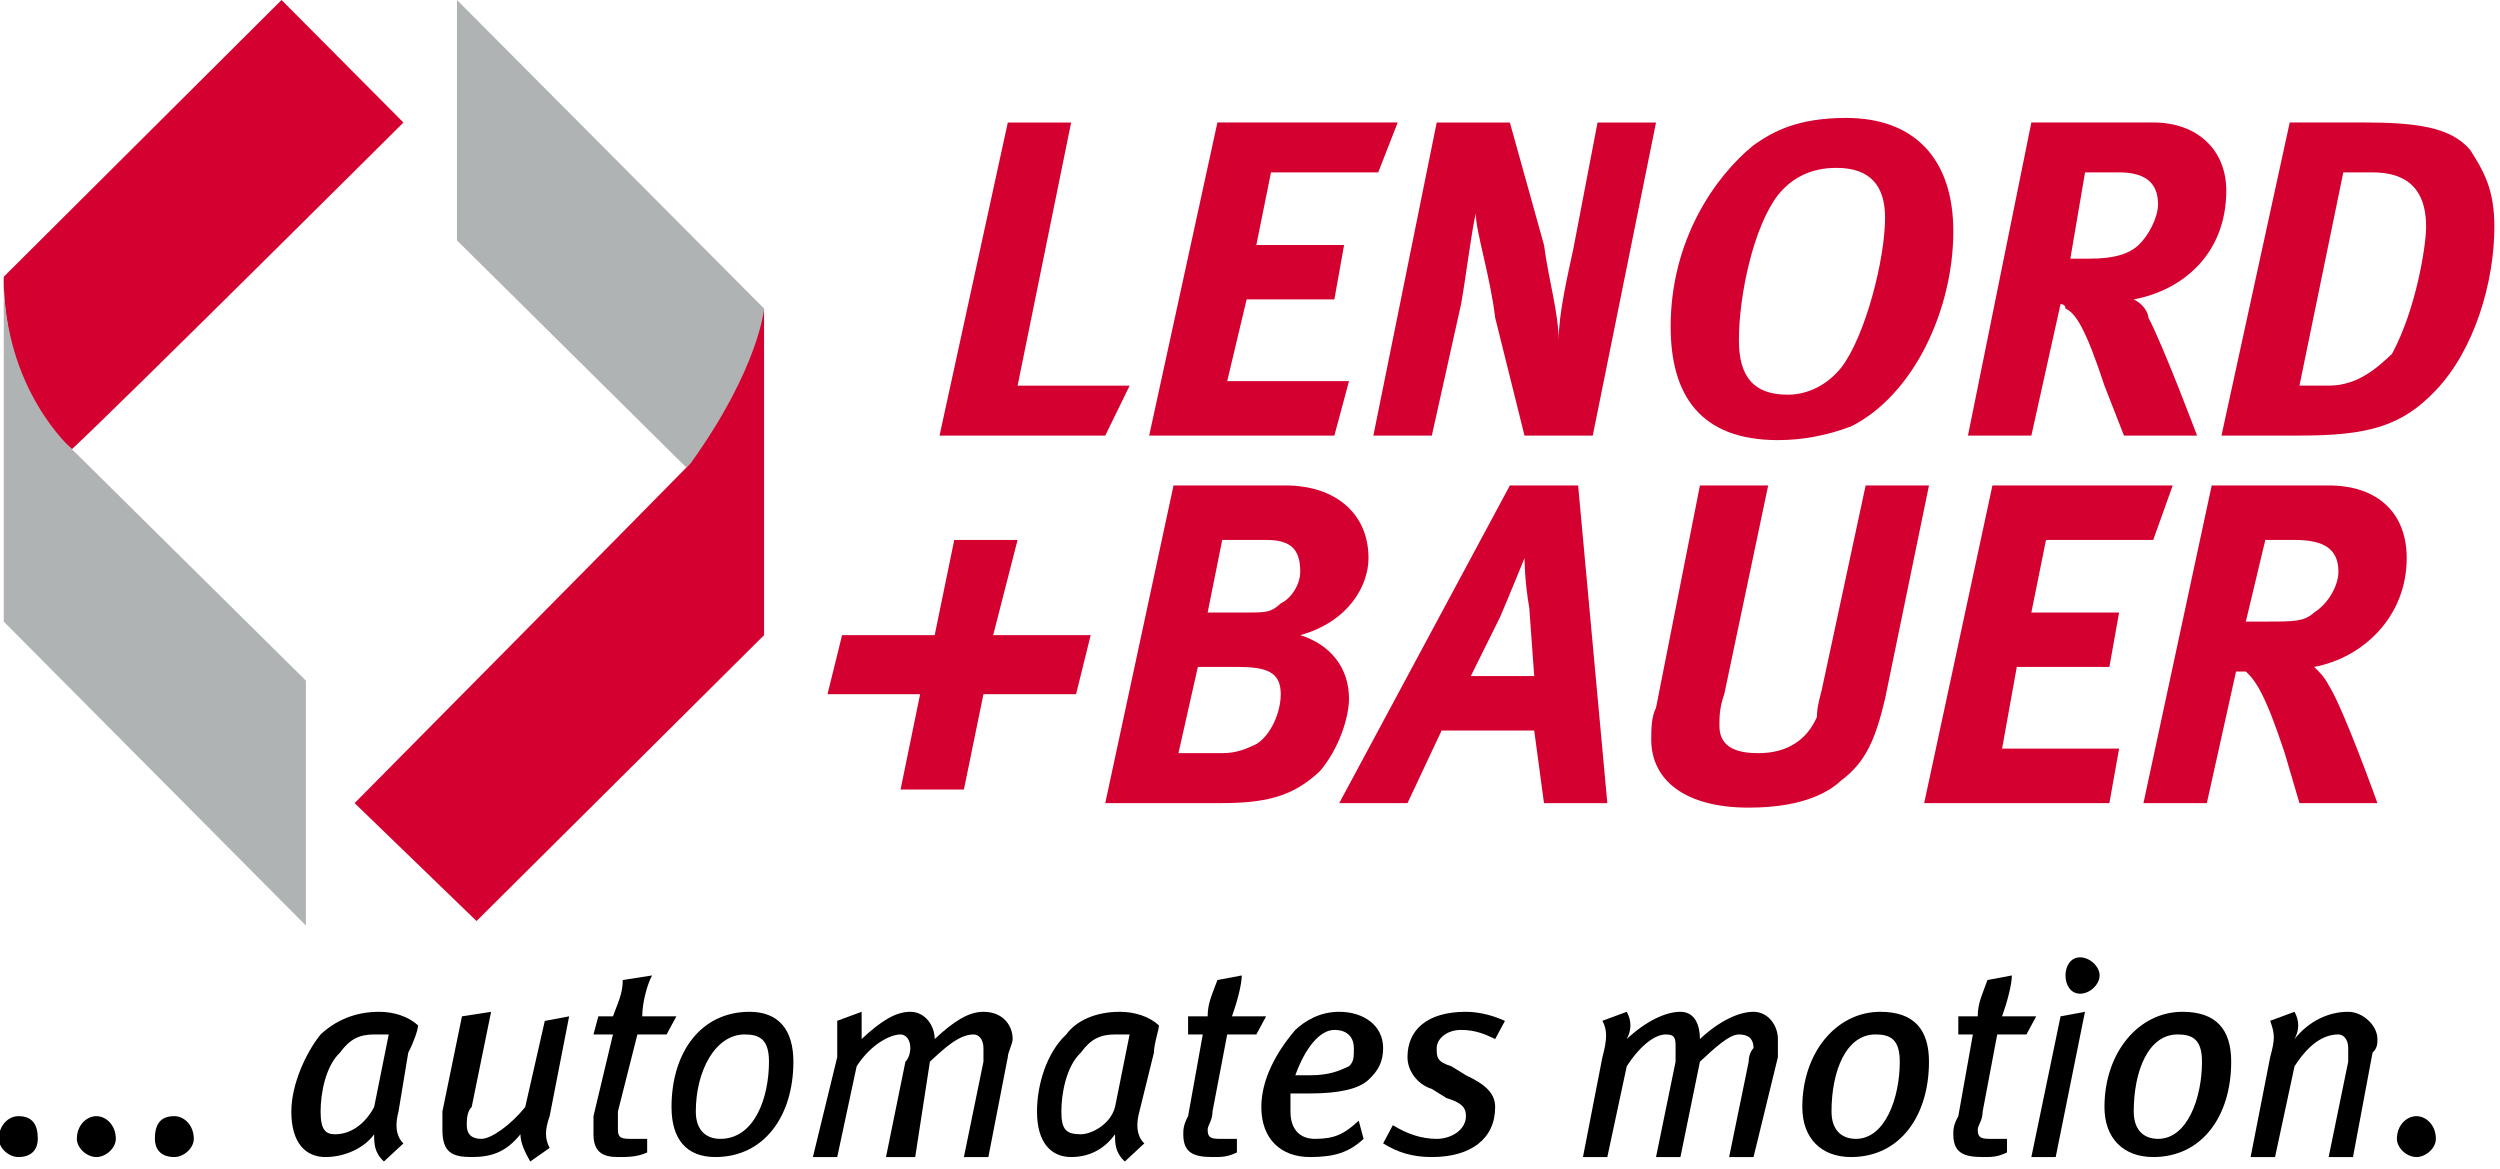 ﻿<?xml version="1.0" encoding="UTF-8" standalone="no"?>
<!-- Created with Inkscape (http://www.inkscape.org/) -->
<svg
   xmlns:svg="http://www.w3.org/2000/svg"
   xmlns="http://www.w3.org/2000/svg"
   version="1.0"
   width="186"
   height="87">
  <path
     d="M 33.999,-2.5e-05 L 33.999,17.886 L 51.05,34.77 C 51.05,34.77 56.489,30.381 56.846,22.954"
     style="fill:#b0b3b3;fill-opacity:1;fill-rule:nonzero;stroke:none" />
  <path
     d="M 51.411,34.434 C 47.783,38.145 26.382,59.751 26.382,59.751 L 35.454,68.525 L 56.846,47.256 L 56.846,22.954 C 56.846,22.954 56.489,27.344 51.411,34.434"
     style="fill:#d40030;fill-opacity:1;fill-rule:nonzero;stroke:none" />
  <path
     d="M 5.352,33.418 C 8.984,30.044 30.015,9.116 30.015,9.116 L 20.947,0 L 0.278,20.591 C 0.278,20.591 -0.088,28.696 5.352,33.418"
     style="fill:#d40030;fill-opacity:1;fill-rule:nonzero;stroke:none" />
  <path
     d="M 22.759,68.862 L 22.759,50.64 L 5.352,33.418 C 5.352,33.418 0.278,29.033 0.278,20.591 L 0.278,46.245"
     style="fill:#b0b3b3;fill-opacity:1;fill-rule:nonzero;stroke:none" />
  <path
     d="M 82.231,32.407 L 69.902,32.407 L 74.98,9.116 L 79.692,9.116 L 75.708,28.696 L 84.043,28.696"
     style="fill:#d40030;fill-opacity:1;fill-rule:nonzero;stroke:none" />
  <path
     d="M 102.539,12.827 L 94.561,12.827 L 93.472,18.228 L 100,18.228 L 99.277,22.275 L 92.749,22.275 L 91.304,28.354 L 100.366,28.354 L 99.277,32.407 L 85.498,32.407 L 90.576,9.111 L 103.989,9.111"
     style="fill:#d40030;fill-opacity:1;fill-rule:nonzero;stroke:none" />
  <path
     d="M 118.501,32.407 L 113.423,32.407 L 111.24,23.633 C 110.884,20.591 109.795,17.217 109.795,15.869 C 109.429,17.549 109.067,20.591 108.706,22.617 L 106.528,32.407 L 102.178,32.407 L 106.89,9.116 L 112.334,9.116 L 114.873,18.228 C 115.234,20.928 115.962,23.296 115.962,25.312 C 115.962,23.296 116.685,20.254 117.046,18.564 L 118.857,9.116 L 123.208,9.116"
     style="fill:#d40030;fill-opacity:1;fill-rule:nonzero;stroke:none" />
  <path
     d="M 136.626,12.49 C 134.814,12.49 133.364,13.164 132.275,14.517 C 130.464,16.88 129.375,21.938 129.375,25.312 C 129.375,28.018 130.464,29.365 133.003,29.365 C 134.453,29.365 135.903,28.696 136.992,27.344 C 138.804,24.98 140.249,19.243 140.249,16.201 C 140.249,13.838 139.165,12.49 136.626,12.49 M 137.71,31.729 C 135.903,32.407 134.087,32.744 132.275,32.744 C 126.475,32.744 124.297,29.365 124.297,24.302 C 124.297,17.891 127.563,13.164 130.464,10.801 C 131.914,9.785 133.726,8.774 137.354,8.774 C 142.432,8.774 145.327,11.816 145.327,17.217 C 145.327,22.954 142.432,29.365 137.71,31.729"
     style="fill:#d40030;fill-opacity:1;fill-rule:nonzero;stroke:none" />
  <path
     d="M 157.661,12.827 L 155.127,12.827 L 154.033,19.243 L 155.483,19.243 C 157.3,19.243 158.384,18.901 159.111,18.228 C 159.839,17.549 160.557,16.201 160.557,15.19 C 160.557,13.496 159.473,12.827 157.661,12.827 M 158.75,22.275 C 159.473,22.617 159.839,23.291 159.839,23.633 C 160.923,25.654 163.462,32.407 163.462,32.407 L 158.022,32.407 L 156.572,28.691 C 155.127,24.302 154.399,23.291 153.672,22.954 C 153.672,22.617 153.306,22.617 153.306,22.617 L 151.133,32.407 L 146.416,32.407 L 151.133,9.111 L 160.2,9.111 C 163.462,9.111 165.635,11.138 165.635,14.175 C 165.635,18.901 162.378,21.602 158.75,22.275"
     style="fill:#d40030;fill-opacity:1;fill-rule:nonzero;stroke:none" />
  <path
     d="M 176.519,12.827 L 174.341,12.827 L 171.079,28.691 L 173.252,28.691 C 175.435,28.691 176.88,27.344 177.964,26.328 C 179.785,22.954 180.503,18.228 180.503,16.88 C 180.503,14.854 179.785,12.827 176.519,12.827 M 181.23,29.033 C 178.691,31.729 176.152,32.407 171.079,32.407 L 165.278,32.407 L 170.356,9.111 L 175.791,9.111 C 179.785,9.111 182.319,9.453 183.77,11.138 C 184.858,12.827 185.581,14.175 185.581,16.88 C 185.581,20.928 184.131,25.991 181.23,29.033"
     style="fill:#d40030;fill-opacity:1;fill-rule:nonzero;stroke:none" />
  <path
     d="M 80.059,51.646 L 73.169,51.646 L 71.714,58.74 L 67.002,58.74 L 68.457,51.646 L 61.567,51.646 L 62.651,47.256 L 69.541,47.256 L 70.996,40.171 L 75.708,40.171 L 73.892,47.256 L 81.147,47.256"
     style="fill:#d40030;fill-opacity:1;fill-rule:nonzero;stroke:none" />
  <path
     d="M 94.199,40.171 L 90.933,40.171 L 89.849,45.571 L 92.749,45.571 C 94.199,45.571 94.561,45.571 95.288,44.893 C 96.011,44.561 96.738,43.545 96.738,42.534 C 96.738,40.84 96.011,40.171 94.199,40.171 M 92.026,49.619 L 89.121,49.619 L 87.676,56.035 L 90.933,56.035 C 92.026,56.035 92.749,55.698 93.472,55.361 C 94.561,54.688 95.288,52.993 95.288,51.646 C 95.288,49.961 94.199,49.619 92.026,49.619 M 96.738,47.256 C 98.921,47.935 100.366,49.619 100.366,51.987 C 100.366,53.335 99.639,55.698 98.188,57.388 C 96.372,59.072 94.561,59.751 90.933,59.751 L 82.231,59.751 L 87.31,36.118 L 95.654,36.118 C 99.277,36.118 101.816,38.145 101.816,41.519 C 101.816,43.545 100.366,46.245 96.738,47.256"
     style="fill:#d40030;fill-opacity:1;fill-rule:nonzero;stroke:none" />
  <path
     d="M 113.779,45.234 C 113.423,43.213 113.423,41.519 113.423,41.519 C 113.423,41.519 112.334,44.219 111.606,45.908 L 109.429,50.298 L 114.145,50.298 L 113.779,45.234 z M 114.873,59.751 L 114.145,54.351 L 107.256,54.351 L 104.717,59.751 L 99.639,59.751 L 112.334,36.118 L 117.412,36.118 L 119.585,59.751"
     style="fill:#d40030;fill-opacity:1;fill-rule:nonzero;stroke:none" />
  <path
     d="M 140.249,51.987 C 139.531,55.02 138.804,56.709 136.992,58.062 C 136.265,58.74 134.453,60.088 130.103,60.088 C 125.386,60.088 122.852,58.062 122.852,55.02 C 122.852,54.351 122.852,53.335 123.208,52.656 L 126.475,36.118 L 131.553,36.118 L 128.286,51.646 C 127.925,52.656 127.925,53.335 127.925,54.014 C 127.925,55.698 129.375,56.035 130.825,56.035 C 133.003,56.035 134.453,55.02 135.181,53.335 C 135.181,52.998 135.181,52.656 135.542,51.309 L 138.804,36.118 L 143.516,36.118"
     style="fill:#d40030;fill-opacity:1;fill-rule:nonzero;stroke:none" />
  <path
     d="M 160.2,40.171 L 152.222,40.171 L 151.133,45.571 L 157.661,45.571 L 156.938,49.619 L 150.049,49.619 L 148.955,55.698 L 157.661,55.698 L 156.938,59.751 L 143.159,59.751 L 148.237,36.118 L 161.65,36.118"
     style="fill:#d40030;fill-opacity:1;fill-rule:nonzero;stroke:none" />
  <path
     d="M 170.713,40.171 L 168.54,40.171 L 167.09,46.245 L 168.54,46.245 C 170.713,46.245 171.44,46.245 172.168,45.571 C 173.252,44.893 173.979,43.545 173.979,42.534 C 173.979,40.84 172.896,40.171 170.713,40.171 M 172.168,49.619 C 172.524,49.961 172.896,50.298 173.252,50.977 C 174.341,52.656 176.88,59.751 176.88,59.751 L 171.079,59.751 L 169.985,56.035 C 168.54,51.645 167.817,50.635 167.09,49.961 L 166.362,49.961 L 164.189,59.751 L 159.473,59.751 L 164.551,36.118 L 173.252,36.118 C 176.88,36.118 179.058,38.145 179.058,41.519 C 179.058,45.908 175.791,48.945 172.168,49.619"
     style="fill:#d40030;fill-opacity:1;fill-rule:nonzero;stroke:none" />
  <path
     d="M 1.367,86.084 C 0.64,86.084 -0.088,85.405 -0.088,84.731 C -0.088,83.711 0.64,83.042 1.367,83.042 C 2.451,83.042 2.813,83.711 2.813,84.731 C 2.813,85.405 2.451,86.084 1.367,86.084"
     style="fill:#000000;fill-opacity:1;fill-rule:nonzero;stroke:none" />
  <path
     d="M 7.173,86.084 C 6.445,86.084 5.718,85.405 5.718,84.731 C 5.718,83.711 6.445,83.042 7.173,83.042 C 7.891,83.042 8.618,83.711 8.618,84.731 C 8.618,85.405 7.891,86.084 7.173,86.084"
     style="fill:#000000;fill-opacity:1;fill-rule:nonzero;stroke:none" />
  <path
     d="M 12.969,86.084 C 11.88,86.084 11.523,85.405 11.523,84.731 C 11.523,83.711 11.88,83.042 12.969,83.042 C 13.696,83.042 14.419,83.711 14.419,84.731 C 14.419,85.405 13.696,86.084 12.969,86.084"
     style="fill:#000000;fill-opacity:1;fill-rule:nonzero;stroke:none" />
  <path
     d="M 27.837,76.963 C 26.753,76.963 26.025,77.305 25.298,78.311 C 24.214,79.331 23.853,81.353 23.853,82.7 C 23.853,84.053 24.214,84.39 24.937,84.39 C 26.025,84.39 27.114,83.711 27.837,82.363 L 28.921,76.963 L 27.837,76.963 z M 30.376,78.311 L 29.648,82.7 C 29.292,84.053 29.648,84.731 30.015,85.068 L 28.564,86.416 C 27.837,85.742 27.837,85.068 27.837,84.39 C 27.114,85.405 25.664,86.084 24.214,86.084 C 22.764,86.084 21.675,85.068 21.675,82.7 C 21.675,80.679 22.764,78.311 23.853,76.963 C 24.937,75.947 26.392,75.278 28.203,75.278 C 29.292,75.278 30.376,75.615 31.104,76.289 C 31.104,76.626 30.737,77.642 30.376,78.311"
     style="fill:#000000;fill-opacity:1;fill-rule:nonzero;stroke:none" />
  <path
     d="M 40.894,83.042 C 40.532,84.053 40.532,84.731 40.894,85.405 L 39.448,86.416 C 39.077,85.742 38.721,85.068 38.721,84.39 C 37.627,85.742 36.538,86.084 35.093,86.084 C 33.643,86.084 32.915,85.742 32.915,84.053 L 32.915,82.7 L 34.37,75.615 L 36.538,75.278 L 35.093,82.363 C 34.727,82.7 34.727,83.379 34.727,83.711 C 34.727,84.39 35.093,84.731 35.815,84.731 C 36.538,84.731 37.993,83.711 39.077,82.363 L 40.532,75.957 L 42.344,75.615"
     style="fill:#000000;fill-opacity:1;fill-rule:nonzero;stroke:none" />
  <path
     d="M 49.595,76.963 L 47.422,76.963 L 45.972,82.7 L 45.972,84.053 C 45.972,84.731 46.333,84.731 47.056,84.731 L 48.149,84.731 L 48.149,85.742 C 47.422,86.084 46.694,86.084 45.972,86.084 C 44.883,86.084 44.155,85.742 44.155,84.39 L 44.155,83.042 L 45.605,76.963 L 44.155,76.963 L 44.517,75.615 L 45.605,75.615 C 45.972,74.6 46.333,73.931 46.333,72.915 L 48.511,72.573 C 48.149,73.252 47.783,74.6 47.783,75.615 L 50.322,75.615"
     style="fill:#000000;fill-opacity:1;fill-rule:nonzero;stroke:none" />
  <path
     d="M 55.4,76.963 C 53.223,76.963 51.768,79.668 51.768,82.7 C 51.768,84.053 52.5,84.731 53.589,84.731 C 56.128,84.731 57.212,81.694 57.212,78.989 C 57.212,77.305 56.489,76.963 55.4,76.963 M 53.223,86.084 C 51.05,86.084 49.961,84.731 49.961,82.363 C 49.961,78.311 52.134,75.278 55.762,75.278 C 57.939,75.278 59.028,76.626 59.028,78.989 C 59.028,83.042 56.846,86.084 53.223,86.084"
     style="fill:#000000;fill-opacity:1;fill-rule:nonzero;stroke:none" />
  <path
     d="M 74.98,78.652 L 73.535,86.084 L 71.714,86.084 L 73.169,78.989 L 73.169,77.979 C 73.169,77.305 72.803,76.963 72.441,76.963 C 71.353,76.963 70.269,77.979 69.185,78.989 L 68.091,86.084 L 65.918,86.084 L 67.363,78.989 C 67.729,78.652 67.729,77.979 67.729,77.979 C 67.729,77.305 67.363,76.963 67.002,76.963 C 66.274,76.963 64.824,77.642 63.735,79.331 L 62.29,86.084 L 60.479,86.084 L 62.29,78.652 L 62.29,75.947 L 64.106,75.278 L 64.106,77.305 C 65.552,75.947 66.646,75.278 67.729,75.278 C 68.813,75.278 69.541,76.289 69.541,77.305 C 70.996,75.947 72.08,75.278 73.169,75.278 C 74.619,75.278 75.342,76.289 75.342,77.305 C 75.342,77.642 74.98,78.311 74.98,78.652"
     style="fill:#000000;fill-opacity:1;fill-rule:nonzero;stroke:none" />
  <path
     d="M 82.959,76.963 C 81.87,76.963 81.147,77.305 80.42,78.311 C 79.331,79.331 78.965,81.353 78.965,82.7 C 78.965,84.053 79.331,84.39 80.42,84.39 C 81.147,84.39 82.598,83.711 82.959,82.363 L 84.043,76.963 L 82.959,76.963 z M 85.854,78.311 L 84.77,82.7 C 84.409,84.053 84.77,84.731 85.137,85.068 L 83.687,86.416 C 82.959,85.742 82.959,85.068 82.959,84.39 C 82.231,85.405 81.147,86.084 79.692,86.084 C 78.247,86.084 77.153,85.068 77.153,82.7 C 77.153,80.679 77.881,78.311 79.331,76.963 C 80.059,75.947 81.504,75.278 83.315,75.278 C 84.409,75.278 85.498,75.615 86.226,76.289 C 86.226,76.626 85.854,77.642 85.854,78.311"
     style="fill:#000000;fill-opacity:1;fill-rule:nonzero;stroke:none" />
  <path
     d="M 93.472,76.963 L 91.304,76.963 L 90.21,82.7 C 90.21,83.379 89.849,83.711 89.849,84.053 C 89.849,84.731 90.21,84.731 90.933,84.731 L 92.026,84.731 L 92.026,85.742 C 91.304,86.084 90.933,86.084 90.21,86.084 C 88.765,86.084 88.037,85.742 88.037,84.39 C 88.037,84.053 88.037,83.711 88.394,83.042 L 89.487,76.963 L 88.394,76.963 L 88.394,75.615 L 89.849,75.615 C 89.849,74.6 90.21,73.931 90.576,72.915 L 92.388,72.573 C 92.388,73.252 92.026,74.6 91.66,75.615 L 94.199,75.615"
     style="fill:#000000;fill-opacity:1;fill-rule:nonzero;stroke:none" />
  <path
     d="M 99.277,76.626 C 98.188,76.626 97.1,77.979 96.372,80 L 97.461,80 C 98.911,80 99.639,79.668 100.366,79.331 C 100.728,78.989 100.728,78.652 100.728,77.979 C 100.728,77.305 100.366,76.626 99.277,76.626 M 101.816,80.337 C 101.089,81.016 99.639,81.353 97.461,81.353 L 96.011,81.353 L 96.011,82.7 C 96.011,84.053 96.738,84.731 97.827,84.731 C 99.277,84.731 100,84.39 101.089,83.379 L 101.45,84.731 C 100.366,85.742 99.277,86.084 97.461,86.084 C 95.288,86.084 93.843,84.731 93.843,82.363 C 93.843,80.337 94.927,78.311 96.372,76.626 C 97.1,75.947 98.188,75.278 99.639,75.278 C 101.45,75.278 102.905,76.289 102.905,77.979 C 102.905,78.989 102.539,79.668 101.816,80.337"
     style="fill:#000000;fill-opacity:1;fill-rule:nonzero;stroke:none" />
  <path
     d="M 111.24,77.305 C 110.522,76.963 109.795,76.626 108.706,76.626 C 107.617,76.626 106.89,77.305 106.89,77.979 C 106.89,78.652 106.89,78.989 107.983,79.331 L 109.067,80 C 110.522,80.679 111.24,81.353 111.24,82.363 C 111.24,84.731 109.429,86.084 106.528,86.084 C 105.078,86.084 103.989,85.742 102.905,85.068 L 103.628,83.711 C 104.717,84.39 105.806,84.731 106.89,84.731 C 107.983,84.731 109.067,84.053 109.067,83.042 C 109.067,82.363 108.706,82.031 107.617,81.694 L 106.528,81.016 C 105.444,80.679 104.717,79.668 104.717,78.652 C 104.717,76.626 106.167,75.278 109.067,75.278 C 110.156,75.278 111.24,75.615 111.968,75.957"
     style="fill:#000000;fill-opacity:1;fill-rule:nonzero;stroke:none" />
  <path
     d="M 132.275,78.652 L 130.464,86.084 L 128.647,86.084 L 130.103,78.989 C 130.103,78.311 130.464,77.979 130.464,77.979 C 130.464,77.305 130.103,76.963 129.375,76.963 C 128.647,76.963 127.563,77.979 126.475,78.989 L 125.024,86.084 L 123.208,86.084 L 124.663,78.989 L 124.663,77.979 C 124.663,77.305 124.663,76.963 123.936,76.963 C 123.208,76.963 122.124,77.642 121.03,79.331 L 119.585,86.084 L 117.773,86.084 L 119.219,78.652 C 119.585,77.305 119.585,76.626 119.219,75.947 L 121.03,75.278 C 121.396,75.947 121.396,76.626 121.03,77.305 C 122.485,75.947 123.936,75.278 125.024,75.278 C 126.108,75.278 126.475,76.289 126.475,77.305 C 127.925,75.947 129.375,75.278 130.464,75.278 C 131.548,75.278 132.275,76.289 132.275,77.305"
     style="fill:#000000;fill-opacity:1;fill-rule:nonzero;stroke:none" />
  <path
     d="M 139.531,76.963 C 137.354,76.963 136.265,79.668 136.265,82.7 C 136.265,84.053 136.992,84.731 138.081,84.731 C 140.249,84.731 141.343,81.694 141.343,78.989 C 141.343,77.305 140.62,76.963 139.531,76.963 M 137.72,86.084 C 135.542,86.084 134.092,84.731 134.092,82.363 C 134.092,78.311 136.631,75.278 139.893,75.278 C 142.432,75.278 143.516,76.626 143.516,78.989 C 143.516,83.042 141.343,86.084 137.72,86.084"
     style="fill:#000000;fill-opacity:1;fill-rule:nonzero;stroke:none" />
  <path
     d="M 150.767,76.963 L 148.594,76.963 L 147.51,82.7 C 147.51,83.379 147.144,83.711 147.144,84.053 C 147.144,84.731 147.51,84.731 148.237,84.731 L 149.321,84.731 L 149.321,85.742 C 148.594,86.084 148.237,86.084 147.51,86.084 C 146.055,86.084 145.327,85.742 145.327,84.39 C 145.327,84.053 145.327,83.711 145.698,83.042 L 146.782,76.963 L 145.698,76.963 L 145.698,75.615 L 147.144,75.615 C 147.144,74.6 147.51,73.931 147.866,72.915 L 149.683,72.573 C 149.683,73.252 149.321,74.6 148.955,75.615 L 151.494,75.615"
     style="fill:#000000;fill-opacity:1;fill-rule:nonzero;stroke:none" />
  <path
     d="M 154.761,73.931 C 154.033,73.931 153.672,73.252 153.672,72.573 C 153.672,71.904 154.033,71.226 154.761,71.226 C 155.483,71.226 156.211,71.904 156.211,72.573 C 156.211,73.252 155.483,73.931 154.761,73.931 M 152.944,86.084 L 151.133,86.084 L 153.306,75.615 L 155.122,75.278"
     style="fill:#000000;fill-opacity:1;fill-rule:nonzero;stroke:none" />
  <path
     d="M 162.012,76.963 C 159.839,76.963 158.75,79.668 158.75,82.7 C 158.75,84.053 159.473,84.731 160.562,84.731 C 162.739,84.731 163.828,81.694 163.828,78.989 C 163.828,77.305 163.096,76.963 162.012,76.963 M 160.2,86.084 C 158.022,86.084 156.572,84.731 156.572,82.363 C 156.572,78.311 159.111,75.278 162.378,75.278 C 164.917,75.278 166.001,76.626 166.001,78.989 C 166.001,83.042 163.828,86.084 160.2,86.084"
     style="fill:#000000;fill-opacity:1;fill-rule:nonzero;stroke:none" />
  <path
     d="M 176.519,78.311 L 175.063,86.084 L 173.252,86.084 L 174.707,78.989 L 174.707,77.979 C 174.707,77.305 174.341,76.963 173.979,76.963 C 172.895,76.963 171.802,77.642 170.713,79.331 L 169.263,86.084 L 167.446,86.084 L 168.901,78.652 C 169.263,77.305 169.263,76.963 168.901,75.947 L 170.713,75.278 C 171.079,75.947 171.079,76.626 170.713,77.305 C 171.802,75.947 173.252,75.278 174.707,75.278 C 175.791,75.278 176.88,76.289 176.88,77.305 C 176.88,77.642 176.88,77.979 176.519,78.311"
     style="fill:#000000;fill-opacity:1;fill-rule:nonzero;stroke:none" />
  <path
     d="M 179.785,86.084 C 179.053,86.084 178.33,85.405 178.33,84.731 C 178.33,83.711 179.053,83.042 179.785,83.042 C 180.503,83.042 181.23,83.711 181.23,84.731 C 181.23,85.405 180.503,86.084 179.785,86.084"
     style="fill:#000000;fill-opacity:1;fill-rule:nonzero;stroke:none" />
</svg>
